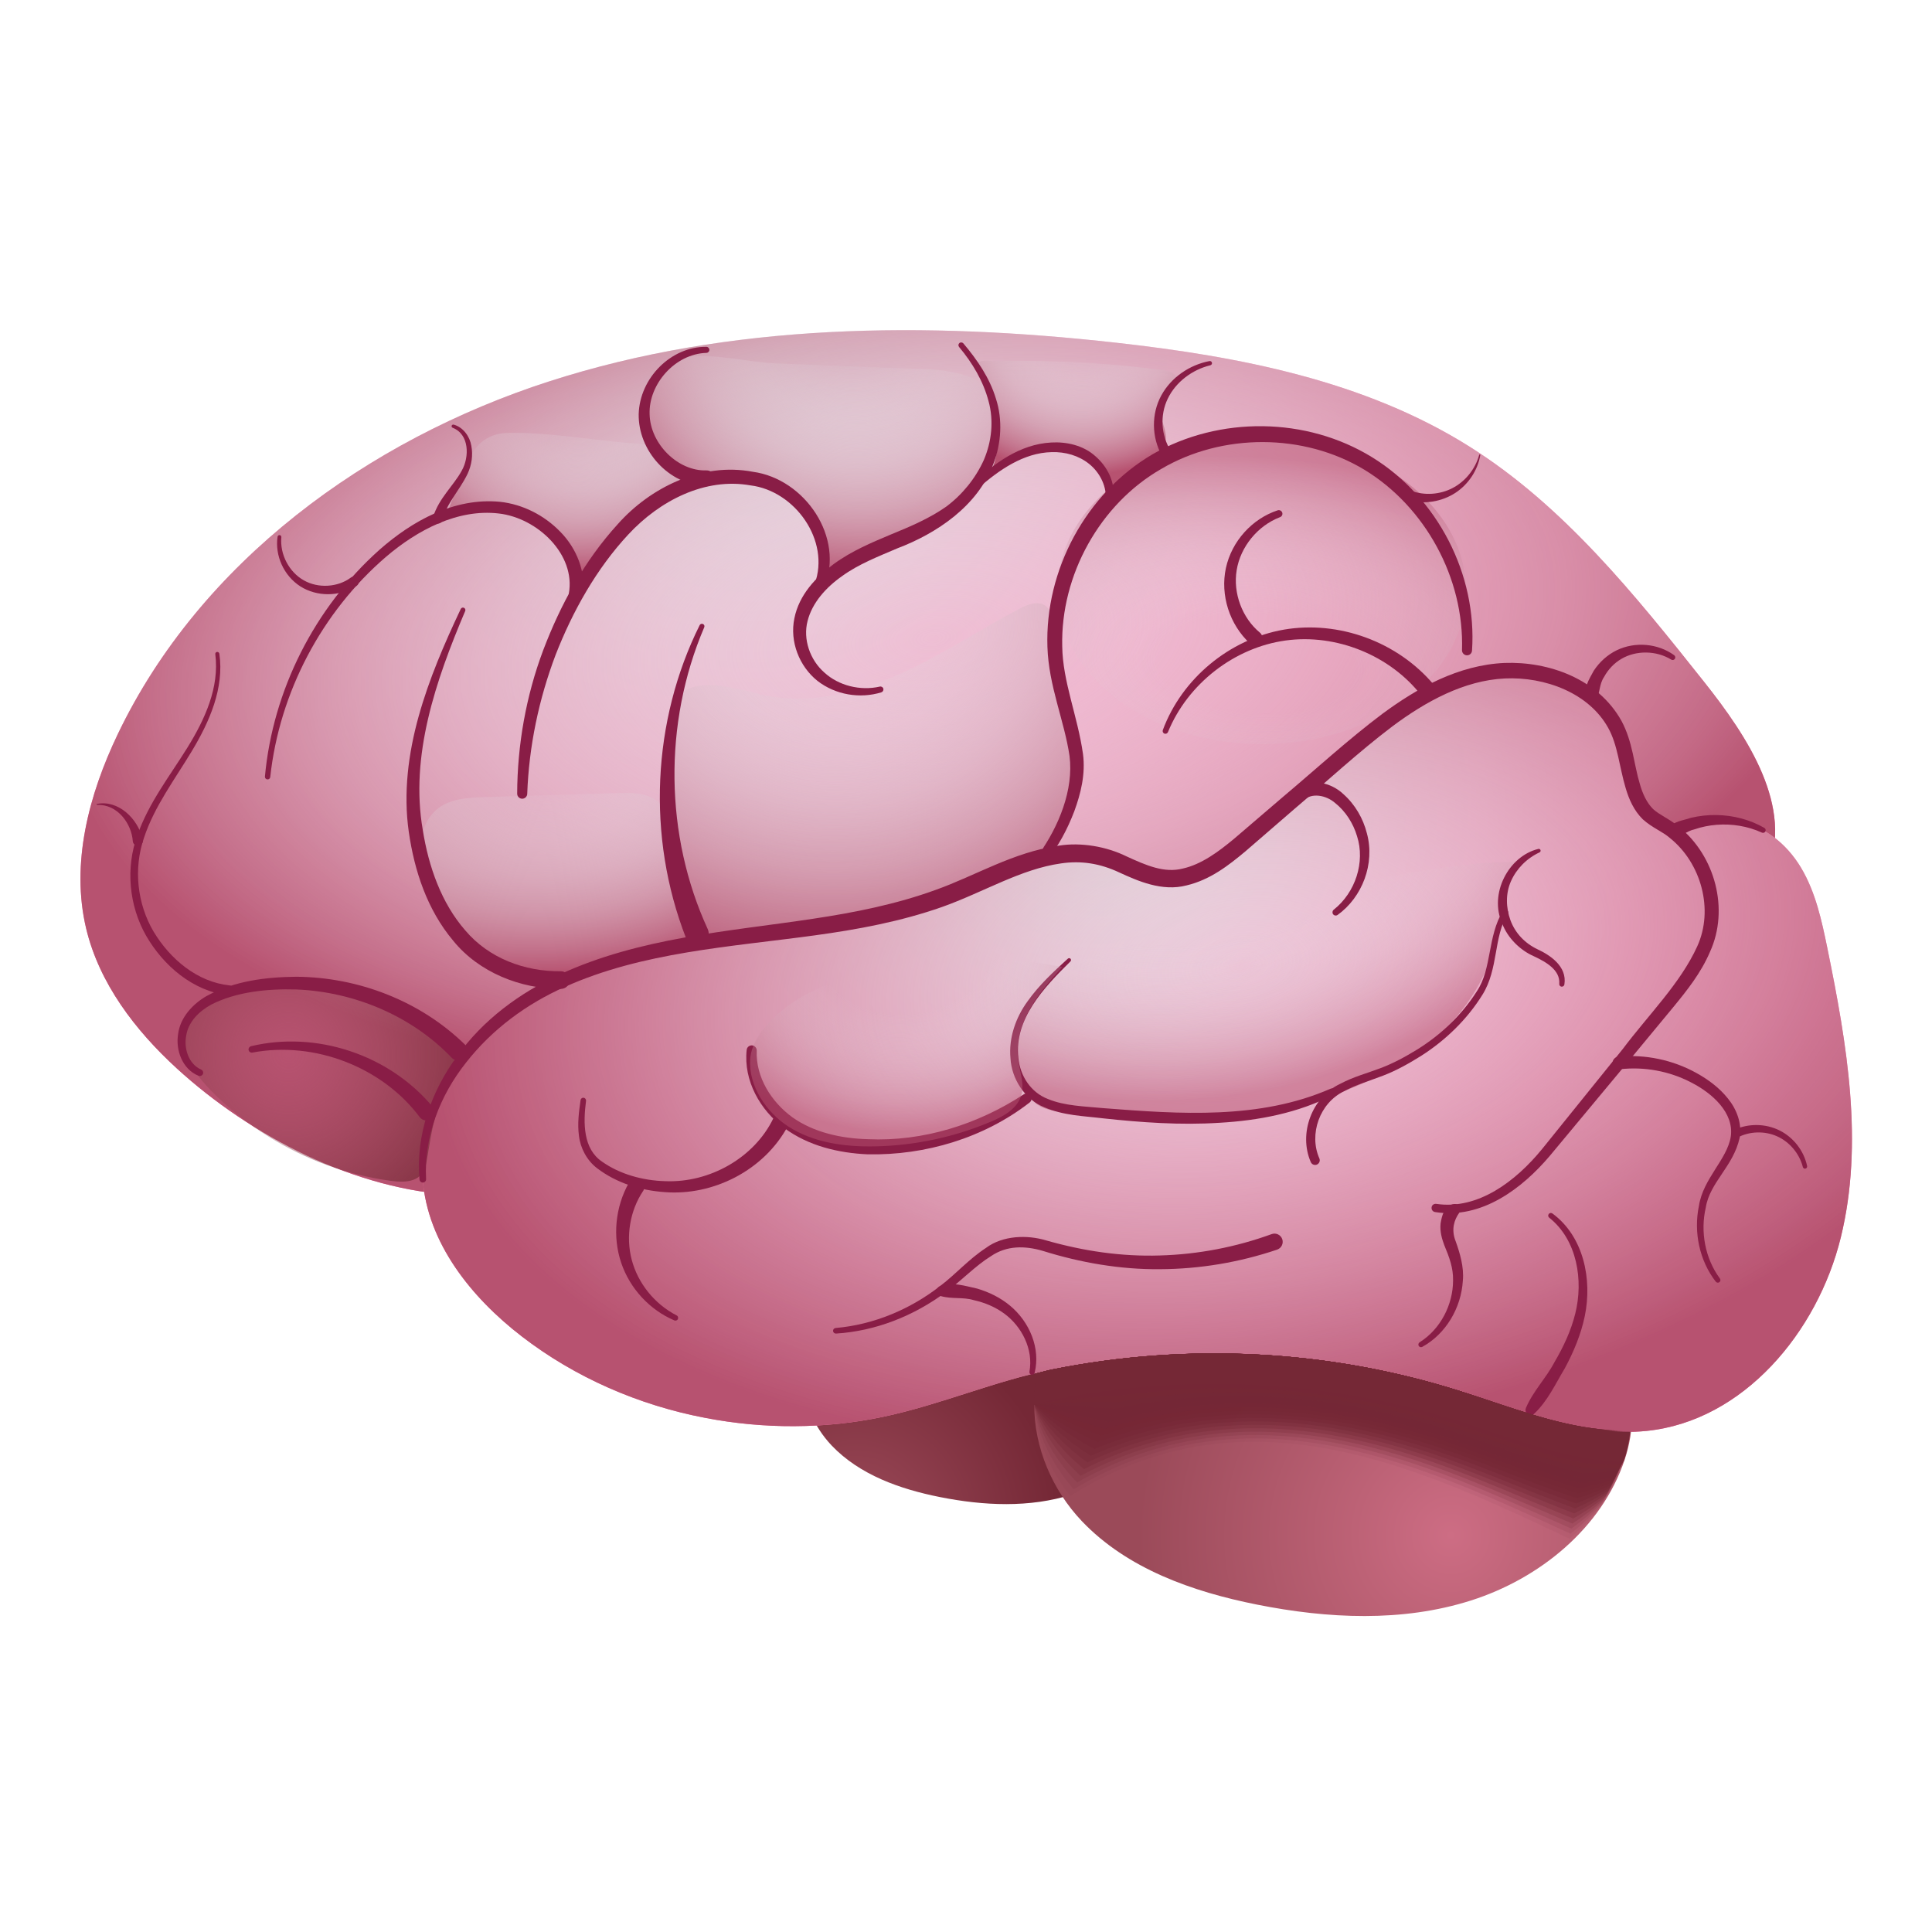 <svg xmlns="http://www.w3.org/2000/svg" viewBox="0 0 48 48"><radialGradient id="rQnh1weFlxDq2KJy7u9EDa" cx="18.78" cy="9.11" r="23.291" fx="18.634" fy="9.203" gradientUnits="userSpaceOnUse"><stop offset=".013" stop-color="#e6dde4"/><stop offset=".503" stop-color="#f2b0cc"/><stop offset="1" stop-color="#f1709f"/></radialGradient><path fill="url(#rQnh1weFlxDq2KJy7u9EDa)" d="M4.39,26.542c-1.033-0.946-1.925-2.113-2.25-3.476c-0.385-1.616,0.068-3.325,0.785-4.824 c2.048-4.279,6.2-7.307,10.714-8.765s9.377-1.489,14.092-0.962c3.056,0.341,6.171,0.942,8.775,2.579 c2.345,1.474,4.114,3.685,5.837,5.854c1.083,1.364,2.23,3.106,1.563,4.715c-0.437,1.054-1.564,1.681-2.686,1.886 c-1.123,0.205-2.275,0.069-3.416,0.043c-4.58-0.106-8.946,1.544-13.176,3.105c-4.236,1.564-8.662,3.207-13.254,2.997 C8.838,29.577,6.236,28.233,4.39,26.542z"/><radialGradient id="rQnh1weFlxDq2KJy7u9EDb" cx="23.7" cy="15.814" r="22.223" fx="23.164" fy="15.807" gradientTransform="matrix(.995 -.103 .052 .501 -.695 10.324)" gradientUnits="userSpaceOnUse"><stop offset="0" stop-color="#e6dde4" stop-opacity="0"/><stop offset=".151" stop-color="#e4d8e0" stop-opacity=".151"/><stop offset=".325" stop-color="#e0cad4" stop-opacity=".325"/><stop offset=".509" stop-color="#d8b3c1" stop-opacity=".509"/><stop offset=".702" stop-color="#cd93a6" stop-opacity=".702"/><stop offset=".898" stop-color="#bf6a84" stop-opacity=".898"/><stop offset="1" stop-color="#b75270"/></radialGradient><path fill="url(#rQnh1weFlxDq2KJy7u9EDb)" d="M4.39,26.542c-1.033-0.946-1.925-2.113-2.25-3.476c-0.385-1.616,0.068-3.325,0.785-4.824 c2.048-4.279,6.2-7.307,10.714-8.765s9.377-1.489,14.092-0.962c3.056,0.341,6.171,0.942,8.775,2.579 c2.345,1.474,4.114,3.685,5.837,5.854c1.083,1.364,2.23,3.106,1.563,4.715c-0.437,1.054-1.564,1.681-2.686,1.886 c-1.123,0.205-2.275,0.069-3.416,0.043c-4.58-0.106-8.946,1.544-13.176,3.105c-4.236,1.564-8.662,3.207-13.254,2.997 C8.838,29.577,6.236,28.233,4.39,26.542z"/><radialGradient id="rQnh1weFlxDq2KJy7u9EDc" cx="21.288" cy="37.854" r="8.048" gradientUnits="userSpaceOnUse"><stop offset=".005" stop-color="#9b4a59"/><stop offset=".071" stop-color="#974655"/><stop offset=".622" stop-color="#752836"/></radialGradient><path fill="url(#rQnh1weFlxDq2KJy7u9EDc)" d="M20.663,35.914c0.696,0.73,1.699,1.083,2.688,1.28c1.085,0.216,2.228,0.272,3.282-0.063 s2.007-1.11,2.358-2.159c0.151-0.451,0.177-0.981-0.092-1.374c-0.317-0.464-0.931-0.6-1.488-0.676 c-1.47-0.202-2.961-0.248-4.441-0.139c-0.74,0.055-1.477,0.148-2.207,0.28c-0.649,0.117-0.826,0.373-0.832,1.061 C19.926,34.782,20.213,35.44,20.663,35.914z"/><radialGradient id="rQnh1weFlxDq2KJy7u9EDd" cx="36.046" cy="38.144" r="12.386" gradientUnits="userSpaceOnUse"><stop offset="0" stop-color="#cd6d84"/><stop offset=".192" stop-color="#bd6276"/><stop offset=".627" stop-color="#9b4a59"/></radialGradient><path fill="url(#rQnh1weFlxDq2KJy7u9EDd)" d="M26.88,37.794c1.126,1.182,2.75,1.753,4.351,2.072c1.756,0.35,3.607,0.441,5.314-0.102 c1.706-0.543,3.25-1.797,3.818-3.495c0.244-0.73,0.286-1.588-0.148-2.224c-0.513-0.751-1.508-0.971-2.409-1.095 c-2.38-0.327-4.794-0.401-7.189-0.224c-1.198,0.088-2.391,0.24-3.573,0.453c-1.051,0.19-1.337,0.603-1.347,1.717 C25.687,35.961,26.15,37.027,26.88,37.794z"/><radialGradient id="rQnh1weFlxDq2KJy7u9EDe" cx="27.268" cy="20.106" r="16.978" gradientTransform="matrix(-.045 -.999 1.121 -.051 5.977 48.37)" gradientUnits="userSpaceOnUse"><stop offset=".013" stop-color="#e6dde4"/><stop offset=".503" stop-color="#f2b0cc"/><stop offset="1" stop-color="#f1709f"/></radialGradient><path fill="url(#rQnh1weFlxDq2KJy7u9EDe)" d="M12.957,33.198c-1.253-0.967-2.337-2.321-2.455-3.899c-0.136-1.816,1.071-3.529,2.621-4.486 s3.396-1.291,5.202-1.531c1.806-0.24,3.649-0.41,5.338-1.091c1.214-0.49,2.477-1.253,3.737-0.9c0.536,0.15,1.02,0.498,1.575,0.535 c0.752,0.05,1.408-0.472,1.979-0.964c0.755-0.651,1.51-1.301,2.265-1.952c1.054-0.908,2.165-1.847,3.52-2.164 c1.355-0.317,3.018,0.215,3.503,1.519c0.277,0.745,0.22,1.743,0.918,2.124c0.568,0.311,1.267-0.021,1.914,0.02 c0.704,0.045,1.315,0.547,1.675,1.154c0.36,0.607,0.512,1.311,0.653,2.003c0.484,2.368,0.908,4.835,0.331,7.182 s-2.414,4.553-4.818,4.802c-1.57,0.163-3.089-0.502-4.593-0.982c-3.272-1.043-6.809-1.223-10.174-0.547 c-1.434,0.288-2.773,0.876-4.197,1.177c-1.457,0.308-2.976,0.31-4.437,0.027C15.867,34.91,14.287,34.224,12.957,33.198z"/><radialGradient id="rQnh1weFlxDq2KJy7u9EDf" cx="30.813" cy="24.013" r="20.257" gradientTransform="matrix(.99 -.145 .084 .575 -1.696 14.666)" gradientUnits="userSpaceOnUse"><stop offset="0" stop-color="#e6dde4" stop-opacity="0"/><stop offset=".025" stop-color="#e6dde4" stop-opacity=".1"/><stop offset="1" stop-color="#b75270"/></radialGradient><path fill="url(#rQnh1weFlxDq2KJy7u9EDf)" d="M12.957,33.198c-1.253-0.967-2.337-2.321-2.455-3.899c-0.136-1.816,1.071-3.529,2.621-4.486 s3.396-1.291,5.202-1.531c1.806-0.24,3.649-0.41,5.338-1.091c1.214-0.49,2.477-1.253,3.737-0.9c0.536,0.15,1.02,0.498,1.575,0.535 c0.752,0.05,1.408-0.472,1.979-0.964c0.755-0.651,1.51-1.301,2.265-1.952c1.054-0.908,2.165-1.847,3.52-2.164 c1.355-0.317,3.018,0.215,3.503,1.519c0.277,0.745,0.22,1.743,0.918,2.124c0.568,0.311,1.267-0.021,1.914,0.02 c0.704,0.045,1.315,0.547,1.675,1.154c0.36,0.607,0.512,1.311,0.653,2.003c0.484,2.368,0.908,4.835,0.331,7.182 s-2.414,4.553-4.818,4.802c-1.57,0.163-3.089-0.502-4.593-0.982c-3.272-1.043-6.809-1.223-10.174-0.547 c-1.434,0.288-2.773,0.876-4.197,1.177c-1.457,0.308-2.976,0.31-4.437,0.027C15.867,34.91,14.287,34.224,12.957,33.198z"/><radialGradient id="rQnh1weFlxDq2KJy7u9EDg" cx="20.892" cy="15.283" r="10.13" gradientTransform="matrix(.98 -.111 .099 .897 -1.135 3.888)" gradientUnits="userSpaceOnUse"><stop offset="0" stop-color="#e6dde4" stop-opacity="0"/><stop offset=".151" stop-color="#e4d8e0" stop-opacity=".151"/><stop offset=".325" stop-color="#e0cad4" stop-opacity=".325"/><stop offset=".509" stop-color="#d8b3c1" stop-opacity=".509"/><stop offset=".702" stop-color="#cd93a6" stop-opacity=".702"/><stop offset=".898" stop-color="#bf6a84" stop-opacity=".898"/><stop offset="1" stop-color="#b75270"/></radialGradient><path fill="url(#rQnh1weFlxDq2KJy7u9EDg)" d="M17.041,22.486c0.075,0.258,0.175,0.536,0.403,0.674c0.185,0.112,0.414,0.107,0.629,0.095 c1.889-0.109,3.745-0.55,5.559-1.093c0.599-0.179,1.202-0.373,1.739-0.697s1.009-0.795,1.228-1.389 c0.262-0.714,0.133-1.506,0-2.256c-0.136-0.768-0.272-1.536-0.409-2.304c-0.031-0.176-0.075-0.371-0.222-0.47 c-0.19-0.127-0.442-0.027-0.644,0.08c-1.021,0.539-1.987,1.186-3.043,1.65c-1.056,0.464-2.239,0.738-3.361,0.481 c-0.651-0.149-2.038-0.622-2.225,0.425c-0.172,0.966-0.131,2.049-0.015,3.018C16.752,21.304,16.872,21.902,17.041,22.486z"/><radialGradient id="rQnh1weFlxDq2KJy7u9EDh" cx="13.668" cy="19.238" r="4.948" gradientTransform="matrix(-.069 -.998 1.613 -.111 -16.415 35.006)" gradientUnits="userSpaceOnUse"><stop offset="0" stop-color="#e6dde4" stop-opacity="0"/><stop offset=".151" stop-color="#e4d8e0" stop-opacity=".151"/><stop offset=".325" stop-color="#e0cad4" stop-opacity=".325"/><stop offset=".509" stop-color="#d8b3c1" stop-opacity=".509"/><stop offset=".702" stop-color="#cd93a6" stop-opacity=".702"/><stop offset=".898" stop-color="#bf6a84" stop-opacity=".898"/><stop offset="1" stop-color="#b75270"/></radialGradient><path fill="url(#rQnh1weFlxDq2KJy7u9EDh)" d="M10.55,21.805c-0.183-0.599-0.158-1.353,0.344-1.728c0.319-0.239,0.747-0.261,1.146-0.273 c1.101-0.033,2.202-0.067,3.303-0.1c0.331-0.01,0.689-0.013,0.959,0.179c0.283,0.2,0.396,0.56,0.491,0.893 c0.247,0.867,0.494,1.734,0.741,2.6c-0.86,0.204-1.755,0.358-2.6,0.618c-0.627,0.193-0.982,0.403-1.672,0.249 C12.3,24.03,10.55,22.982,10.55,21.805z"/><radialGradient id="rQnh1weFlxDq2KJy7u9EDi" cx="29.491" cy="17.8" r="9.4" fx="28.654" fy="17.877" gradientTransform="matrix(.128 1.012 -1.25 .17 47.91 -15.153)" gradientUnits="userSpaceOnUse"><stop offset=".629" stop-color="#e6dde4" stop-opacity="0"/><stop offset=".681" stop-color="#e2d2da" stop-opacity=".07"/><stop offset=".773" stop-color="#d8b3c1" stop-opacity=".194"/><stop offset=".894" stop-color="#c78298" stop-opacity=".358"/><stop offset="1" stop-color="#b75270" stop-opacity=".5"/></radialGradient><path fill="url(#rQnh1weFlxDq2KJy7u9EDi)" d="M25.293,25.599c-0.178,0.625-0.052,1.37,0.423,1.797c0.368,0.331,1.098,0.193,1.583,0.252 c1.967,0.238,3.762,0.264,5.644-0.376c1.07-0.364,2.115-0.877,2.934-1.678s1.395-1.917,1.385-3.083 c-0.001-0.119,0.202-0.427,0.136-0.525c-0.111-0.165,0.494-0.56,0.3-0.566c-1.723-0.052-4.49,0.65-6.182,0.99 c-1.684,0.339-3.318,0.878-4.896,1.573C25.983,24.265,25.488,24.915,25.293,25.599z"/><radialGradient id="rQnh1weFlxDq2KJy7u9EDj" cx="7.169" cy="26.195" r="5.643" gradientUnits="userSpaceOnUse"><stop offset="0" stop-color="#9b4a59" stop-opacity="0"/><stop offset=".107" stop-color="#974655" stop-opacity=".107"/><stop offset="1" stop-color="#752836"/></radialGradient><path fill="url(#rQnh1weFlxDq2KJy7u9EDj)" d="M5.24,27.093c-0.374-0.383-0.728-0.877-0.645-1.405c0.061-0.394,0.366-0.72,0.723-0.897 c0.358-0.177,0.765-0.226,1.163-0.244c1.293-0.057,2.6,0.197,3.778,0.734c0.25,0.114,0.497,0.243,0.695,0.433 s0.341,0.452,0.336,0.726c-0.005,0.277-0.154,0.527-0.275,0.776c-0.269,0.553-0.315,1.093-0.425,1.683 c-0.087,0.467-0.482,0.492-0.883,0.438c-1.071-0.143-2.113-0.526-3.03-1.095C6.153,27.919,5.669,27.533,5.24,27.093z"/><radialGradient id="rQnh1weFlxDq2KJy7u9EDk" cx="14.402" cy="9.447" r="5.326" gradientTransform="matrix(.997 -.079 .071 .9 -.63 2.084)" gradientUnits="userSpaceOnUse"><stop offset=".111" stop-color="#e6dde4" stop-opacity="0"/><stop offset=".245" stop-color="#e4d8e0" stop-opacity=".151"/><stop offset=".4" stop-color="#e0cad4" stop-opacity=".325"/><stop offset=".564" stop-color="#d8b3c1" stop-opacity=".509"/><stop offset=".735" stop-color="#cd93a6" stop-opacity=".702"/><stop offset=".909" stop-color="#bf6a84" stop-opacity=".898"/><stop offset="1" stop-color="#b75270"/></radialGradient><path fill="url(#rQnh1weFlxDq2KJy7u9EDk)" d="M13.227,12.788c0.656,0.376,1.078,1.128,1.056,1.884c0.866-1.386,1.765-1.851,3.006-2.915 c-0.424,0.08-0.782-0.686-1.213-0.711c-0.105-0.006-0.105-0.009-0.209-0.018c-0.104-0.009-0.208-0.018-0.312-0.027 c-0.959-0.084-1.958-0.263-2.92-0.246c-0.588,0.01-0.871,0.343-1.08,0.857c-0.163,0.4-0.314,0.807-0.476,1.206 C11.755,12.466,12.543,12.396,13.227,12.788z"/><radialGradient id="rQnh1weFlxDq2KJy7u9EDl" cx="21.072" cy="7.701" r="7.421" gradientTransform="matrix(.961 .278 -.251 .867 2.767 -4.84)" gradientUnits="userSpaceOnUse"><stop offset=".111" stop-color="#e6dde4" stop-opacity="0"/><stop offset=".245" stop-color="#e4d8e0" stop-opacity=".151"/><stop offset=".4" stop-color="#e0cad4" stop-opacity=".325"/><stop offset=".564" stop-color="#d8b3c1" stop-opacity=".509"/><stop offset=".735" stop-color="#cd93a6" stop-opacity=".702"/><stop offset=".909" stop-color="#bf6a84" stop-opacity=".898"/><stop offset="1" stop-color="#b75270"/></radialGradient><path fill="url(#rQnh1weFlxDq2KJy7u9EDl)" d="M17.289,11.757c0.394,0.056,0.723,0.072,1.119,0.032c0.396-0.039,0.903,0.147,1.192,0.421 c0.453,0.43,0.757,1.247,0.877,1.859c0.127,0.647,1.203-0.338,1.781-0.654c0.708-0.387,1.562-0.727,2.026-1.387 c0.464-0.66,0.748-1.82,0.192-2.405c-0.468-0.492-1.521-0.449-2.199-0.476c-0.997-0.039-1.994-0.079-2.99-0.118 c-0.681-0.027-1.538-0.25-2.209-0.165C15.462,9.069,15.819,11.539,17.289,11.757z"/><radialGradient id="rQnh1weFlxDq2KJy7u9EDm" cx="26.922" cy="7.898" r="4.328" gradientTransform="matrix(.997 -.079 .071 .9 -.48 2.919)" gradientUnits="userSpaceOnUse"><stop offset=".111" stop-color="#e6dde4" stop-opacity="0"/><stop offset=".245" stop-color="#e4d8e0" stop-opacity=".151"/><stop offset=".4" stop-color="#e0cad4" stop-opacity=".325"/><stop offset=".564" stop-color="#d8b3c1" stop-opacity=".509"/><stop offset=".735" stop-color="#cd93a6" stop-opacity=".702"/><stop offset=".909" stop-color="#bf6a84" stop-opacity=".898"/><stop offset="1" stop-color="#b75270"/></radialGradient><path fill="url(#rQnh1weFlxDq2KJy7u9EDm)" d="M24.553,11.744c0.46-0.311,0.942-0.631,1.493-0.708c0.55-0.077,1.189,0.169,1.375,0.692 c0.058,0.161,0.095,0.368,0.258,0.42c0.152,0.049,0.299-0.077,0.41-0.192c0.232-0.242,0.465-0.483,0.697-0.725 c0.05-0.052,0.101-0.105,0.134-0.17c0.182-0.359-0.274-0.831-0.051-1.166c0.12-0.179,0.415-0.284,0.366-0.493 c-0.033-0.142-0.209-0.189-0.354-0.208c-1.09-0.142-2.188-0.218-3.287-0.227c-0.277-0.002-0.554-0.001-0.832,0.006 c-0.096,0.002-0.332-0.032-0.416,0.012c-0.149,0.078-0.095,0.031-0.041,0.185c0.148,0.42,0.394,0.73,0.45,1.198 C24.791,10.65,24.833,11.555,24.553,11.744z"/><radialGradient id="rQnh1weFlxDq2KJy7u9EDn" cx="31.136" cy="17.154" r="6.341" gradientTransform="matrix(-.083 .841 -1.679 -.123 62.606 -7.585)" gradientUnits="userSpaceOnUse"><stop offset=".227" stop-color="#e6dde4" stop-opacity="0"/><stop offset=".329" stop-color="#e2d2da" stop-opacity=".07"/><stop offset=".511" stop-color="#d8b3c1" stop-opacity=".194"/><stop offset=".75" stop-color="#c78298" stop-opacity=".358"/><stop offset=".958" stop-color="#b75270" stop-opacity=".5"/></radialGradient><ellipse cx="31.347" cy="14.674" fill="url(#rQnh1weFlxDq2KJy7u9EDn)" rx="5.075" ry="3.816"/><path fill="#891d46" d="M35.684,29.91c1.04,0.153,1.974-0.564,2.625-1.358l2.009-2.491 c0.637-0.848,1.43-1.628,1.849-2.548c0.419-0.915,0.096-2.075-0.679-2.693c-0.185-0.163-0.42-0.24-0.672-0.463 c-0.226-0.222-0.347-0.507-0.426-0.774c-0.16-0.536-0.197-1.074-0.434-1.497c-0.48-0.87-1.572-1.276-2.567-1.23 c-1.013,0.048-1.967,0.571-2.798,1.192c-0.836,0.633-1.625,1.365-2.438,2.056l-1.214,1.05c-0.414,0.345-0.871,0.705-1.461,0.844 c-0.609,0.159-1.214-0.113-1.672-0.323c-0.472-0.222-0.942-0.298-1.443-0.224c-1.001,0.139-1.925,0.715-2.956,1.082 c-1.032,0.363-2.103,0.561-3.165,0.706c-2.118,0.29-4.275,0.414-6.203,1.278c-0.958,0.424-1.815,1.058-2.459,1.882 c-0.647,0.813-1.05,1.844-0.994,2.894c0.003,0.045-0.031,0.084-0.077,0.087c-0.044,0.003-0.082-0.031-0.086-0.074 c-0.097-1.095,0.29-2.196,0.939-3.071c0.636-0.895,1.552-1.568,2.538-2.022c1.994-0.922,4.194-1.069,6.284-1.384 c1.05-0.157,2.089-0.364,3.071-0.723c0.976-0.347,1.916-0.933,3.052-1.096c0.558-0.089,1.184,0.023,1.676,0.264 c0.495,0.227,0.943,0.423,1.403,0.305c0.462-0.103,0.885-0.415,1.284-0.748l1.215-1.041c0.818-0.688,1.6-1.409,2.47-2.063 c0.867-0.638,1.877-1.204,3.021-1.256c1.101-0.042,2.327,0.394,2.909,1.439c0.282,0.524,0.309,1.087,0.457,1.57 c0.069,0.243,0.171,0.464,0.328,0.62c0.144,0.139,0.425,0.256,0.646,0.444c0.895,0.721,1.251,2.048,0.769,3.103 c-0.222,0.522-0.569,0.957-0.908,1.37l-1.022,1.235l-2.052,2.467c-0.678,0.8-1.688,1.58-2.85,1.394 c-0.056-0.009-0.094-0.061-0.085-0.117C35.573,29.939,35.628,29.902,35.684,29.91z"/><path fill="#891d46" d="M38.25,21.177c-0.317,0.146-0.572,0.406-0.709,0.713c-0.139,0.31-0.127,0.661-0.014,0.974 c0.119,0.319,0.354,0.569,0.673,0.721c0.301,0.14,0.739,0.418,0.667,0.874c-0.005,0.035-0.038,0.059-0.074,0.054 c-0.033-0.005-0.056-0.035-0.054-0.068l0.001-0.008c0.022-0.332-0.316-0.532-0.631-0.679c-0.341-0.149-0.65-0.451-0.788-0.814 c-0.33-0.737,0.155-1.672,0.899-1.853c0.024-0.006,0.049,0.009,0.055,0.033C38.28,21.146,38.269,21.168,38.25,21.177z"/><path fill="#891d46" d="M37.458,22.701c-0.355,0.584-0.224,1.366-0.627,2.013c-0.38,0.611-0.909,1.125-1.513,1.512 c-0.304,0.191-0.615,0.367-0.955,0.498c-0.335,0.129-0.674,0.225-0.969,0.387c-0.609,0.291-0.88,1.071-0.615,1.669 c0.026,0.058-0.001,0.127-0.059,0.153c-0.058,0.026-0.127-0.001-0.153-0.059l-0.001-0.002c-0.312-0.715,0.035-1.62,0.728-1.943 c0.327-0.175,0.675-0.266,0.999-0.389c0.321-0.119,0.63-0.289,0.925-0.47c0.589-0.368,1.102-0.856,1.475-1.443 c0.378-0.569,0.257-1.352,0.647-1.999c0.02-0.033,0.063-0.044,0.096-0.024c0.033,0.02,0.044,0.063,0.024,0.096L37.458,22.701z"/><path fill="#891d46" d="M32.172,19.614c0.392-0.321,0.918-0.155,1.198,0.11c0.297,0.262,0.497,0.61,0.591,0.983 c0.204,0.752-0.116,1.584-0.728,2.024c-0.036,0.026-0.087,0.018-0.113-0.018c-0.025-0.035-0.018-0.084,0.015-0.111 c0.542-0.428,0.787-1.186,0.58-1.829c-0.095-0.32-0.285-0.615-0.539-0.819c-0.239-0.209-0.59-0.255-0.775-0.08 c-0.07,0.066-0.18,0.063-0.246-0.006c-0.066-0.07-0.063-0.18,0.006-0.246C32.165,19.62,32.169,19.617,32.172,19.614z"/><path fill="#891d46" d="M33.131,27.198c-0.873,0.454-1.859,0.641-2.829,0.697c-0.974,0.063-1.946-0.007-2.905-0.111 c-0.474-0.058-0.973-0.067-1.451-0.274c-0.49-0.195-0.814-0.712-0.841-1.218c-0.047-0.51,0.134-1.018,0.424-1.414 c0.286-0.405,0.646-0.735,1.001-1.06c0.019-0.018,0.049-0.017,0.067,0.002c0.017,0.019,0.016,0.048-0.002,0.066 c-0.667,0.655-1.399,1.438-1.295,2.387c0.04,0.456,0.311,0.869,0.735,1.031c0.418,0.174,0.905,0.182,1.384,0.228 c1.901,0.148,3.874,0.288,5.64-0.484c0.042-0.018,0.091,0.001,0.109,0.043C33.187,27.131,33.169,27.178,33.131,27.198z"/><path fill="#891d46" d="M18.801,26.105c-0.028,0.653,0.361,1.271,0.882,1.651c0.535,0.381,1.216,0.53,1.887,0.547 c1.36,0.061,2.721-0.365,3.866-1.115c0.058-0.038,0.135-0.022,0.173,0.035c0.036,0.055,0.023,0.128-0.028,0.168 c-1.132,0.879-2.586,1.317-4.026,1.288c-0.718-0.033-1.466-0.205-2.071-0.654c-0.596-0.44-1.016-1.176-0.933-1.941 c0.007-0.069,0.069-0.118,0.138-0.111C18.756,25.981,18.804,26.04,18.801,26.105z"/><path fill="#891d46" d="M40.206,26.252c0.671-0.063,1.354,0.081,1.939,0.405c0.291,0.161,0.567,0.363,0.782,0.632 c0.215,0.261,0.361,0.626,0.293,0.984c-0.158,0.709-0.741,1.102-0.84,1.726c-0.14,0.599-0.019,1.266,0.351,1.766 c0.021,0.029,0.015,0.069-0.013,0.09c-0.028,0.021-0.068,0.015-0.09-0.012c-0.407-0.525-0.554-1.231-0.419-1.882 c0.104-0.682,0.7-1.151,0.792-1.723c0.084-0.588-0.455-1.075-0.983-1.344c-0.544-0.285-1.174-0.399-1.777-0.328 c-0.087,0.011-0.165-0.051-0.176-0.137c-0.011-0.087,0.051-0.165,0.137-0.176C40.202,26.252,40.205,26.252,40.206,26.252z"/><path fill="#891d46" d="M43.077,28.074c0.361-0.169,0.788-0.162,1.137,0.012c0.349,0.175,0.604,0.509,0.683,0.883 c0.006,0.03-0.013,0.059-0.042,0.065c-0.029,0.006-0.057-0.012-0.064-0.04c-0.086-0.337-0.333-0.627-0.643-0.764 c-0.31-0.138-0.684-0.124-0.977,0.031c-0.051,0.027-0.113,0.007-0.14-0.043c-0.027-0.051-0.007-0.113,0.043-0.14 C43.074,28.076,43.076,28.075,43.077,28.074z"/><path fill="#891d46" d="M4.931,26.727c-0.406-0.166-0.571-0.643-0.506-1.036c0.053-0.418,0.369-0.749,0.704-0.943 c0.697-0.381,1.475-0.473,2.238-0.481c1.53,0.012,3.073,0.596,4.191,1.692c0.091,0.09,0.093,0.236,0.003,0.328 s-0.236,0.093-0.328,0.003c-0.002-0.002-0.005-0.005-0.006-0.006c-0.986-1.036-2.418-1.644-3.867-1.701 c-0.717-0.02-1.482,0.055-2.111,0.375c-0.306,0.167-0.568,0.429-0.622,0.766c-0.065,0.329,0.061,0.714,0.371,0.85 c0.042,0.019,0.061,0.068,0.043,0.11C5.022,26.725,4.972,26.744,4.931,26.727z"/><path fill="#891d46" d="M5.45,16.241c0.123,0.862-0.248,1.69-0.672,2.4c-0.431,0.718-0.941,1.39-1.199,2.169 c-0.267,0.77-0.172,1.642,0.237,2.336c0.414,0.688,1.089,1.253,1.889,1.336c0.069,0.007,0.119,0.069,0.111,0.137 s-0.069,0.119-0.137,0.111c-0.001,0-0.006-0.001-0.007-0.001c-0.89-0.109-1.615-0.743-2.04-1.478 c-0.43-0.752-0.513-1.689-0.22-2.497c0.284-0.812,0.812-1.482,1.247-2.185c0.43-0.695,0.796-1.491,0.69-2.315 c-0.004-0.028,0.015-0.053,0.043-0.057C5.42,16.194,5.445,16.214,5.45,16.241z"/><path fill="#891d46" d="M13.933,24.569c-0.994,0.002-2.033-0.407-2.673-1.197c-0.65-0.773-0.965-1.743-1.103-2.699 c-0.14-0.969-0.012-1.956,0.245-2.878c0.258-0.927,0.639-1.805,1.045-2.665c0.014-0.031,0.051-0.044,0.081-0.029 c0.03,0.014,0.043,0.049,0.03,0.079c-0.733,1.727-1.376,3.598-1.054,5.441c0.144,0.91,0.462,1.814,1.054,2.493 c0.584,0.692,1.474,1.026,2.375,1.017c0.121-0.001,0.22,0.096,0.221,0.217c0.001,0.121-0.096,0.22-0.217,0.221L13.933,24.569z"/><path fill="#891d46" d="M6.582,19.293c0.197-2.142,1.233-4.198,2.85-5.638c0.801-0.703,1.841-1.297,2.989-1.188 c0.569,0.062,1.1,0.334,1.498,0.743c0.396,0.402,0.657,1,0.552,1.598c-0.015,0.094-0.104,0.158-0.198,0.142 s-0.158-0.104-0.142-0.198l0.001-0.003c0.178-0.966-0.775-1.883-1.743-1.992c-1.016-0.118-2.015,0.408-2.8,1.078 c-1.593,1.37-2.647,3.366-2.875,5.471c-0.004,0.036-0.036,0.062-0.072,0.058C6.605,19.361,6.579,19.329,6.582,19.293z"/><path fill="#891d46" d="M12.849,19.718c0.005-1.211,0.219-2.424,0.646-3.562c0.431-1.134,1.019-2.217,1.85-3.13 c0.809-0.914,2.089-1.548,3.363-1.304c1.282,0.174,2.292,1.63,1.764,2.879c-0.027,0.064-0.1,0.093-0.164,0.066 c-0.062-0.026-0.09-0.1-0.067-0.162c0.392-1.07-0.487-2.311-1.596-2.446c-1.131-0.201-2.256,0.38-3.034,1.219 c-0.791,0.85-1.382,1.903-1.808,2.994c-0.416,1.101-0.662,2.269-0.704,3.451c-0.002,0.069-0.06,0.123-0.129,0.121 C12.902,19.842,12.849,19.785,12.849,19.718z"/><path fill="#891d46" d="M17.497,15.584c-1.024,2.394-0.975,5.188,0.084,7.494c0.067,0.146,0.003,0.32-0.143,0.387 c-0.146,0.067-0.32,0.003-0.387-0.143c-0.002-0.005-0.005-0.011-0.007-0.016c-0.983-2.523-0.838-5.41,0.339-7.774 c0.015-0.031,0.053-0.044,0.084-0.028C17.497,15.518,17.51,15.554,17.497,15.584z"/><path fill="#891d46" d="M25.802,21.234c0.505-0.699,0.877-1.618,0.77-2.452c-0.128-0.876-0.519-1.74-0.549-2.712 c-0.063-1.905,0.953-3.811,2.614-4.785c1.665-0.953,3.823-0.928,5.451,0.074c1.629,1.001,2.613,2.919,2.484,4.806 c-0.005,0.069-0.064,0.121-0.133,0.116c-0.067-0.005-0.118-0.062-0.116-0.129c0.058-1.789-0.916-3.564-2.424-4.481 c-1.514-0.915-3.535-0.912-5.049-0.02c-1.524,0.874-2.503,2.641-2.459,4.408c0.011,0.877,0.384,1.737,0.516,2.677 c0.065,0.5-0.056,0.981-0.217,1.421C26.52,20.6,26.3,21.02,25.996,21.392c-0.044,0.053-0.122,0.061-0.176,0.018 c-0.051-0.042-0.061-0.116-0.022-0.17L25.802,21.234z"/><path fill="#891d46" d="M28.89,18.138c0.471-1.271,1.648-2.258,3.008-2.495c1.361-0.233,2.826,0.298,3.73,1.376 c0.073,0.086,0.061,0.215-0.025,0.288c-0.086,0.073-0.215,0.061-0.288-0.025c-0.001-0.002-0.004-0.004-0.005-0.006 c-0.769-0.989-2.104-1.538-3.37-1.363c-1.266,0.174-2.429,1.068-2.922,2.275c-0.014,0.035-0.054,0.052-0.09,0.038 C28.894,18.211,28.877,18.172,28.89,18.138z"/><path fill="#891d46" d="M31.059,15.991c-0.516-0.476-0.745-1.209-0.602-1.878c0.146-0.669,0.652-1.225,1.286-1.434 c0.047-0.016,0.098,0.01,0.114,0.057c0.015,0.046-0.009,0.095-0.054,0.112c-0.56,0.214-0.985,0.741-1.078,1.316 c-0.096,0.575,0.14,1.193,0.575,1.552c0.078,0.064,0.089,0.179,0.025,0.257c-0.064,0.078-0.179,0.089-0.257,0.025 C31.065,15.996,31.061,15.993,31.059,15.991z"/><path fill="#891d46" d="M39.408,17.404c-0.094-0.269,0.071-0.525,0.189-0.741c0.142-0.216,0.339-0.395,0.571-0.508 c0.465-0.223,1.027-0.166,1.427,0.124c0.029,0.021,0.036,0.062,0.015,0.092c-0.02,0.028-0.059,0.035-0.088,0.017 c-0.377-0.232-0.877-0.232-1.24-0.018c-0.181,0.106-0.33,0.265-0.429,0.448c-0.123,0.182-0.099,0.389-0.195,0.588l-0.006,0.013 c-0.032,0.066-0.111,0.093-0.177,0.061C39.443,17.464,39.42,17.436,39.408,17.404z"/><path fill="#891d46" d="M21.896,17.201c-0.526,0.162-1.134,0.067-1.588-0.286c-0.446-0.357-0.693-0.97-0.572-1.553 c0.117-0.587,0.54-1.028,0.977-1.348c0.447-0.328,0.953-0.538,1.433-0.74c0.485-0.198,0.955-0.4,1.364-0.688 c0.398-0.297,0.727-0.702,0.932-1.156c0.196-0.457,0.253-0.978,0.117-1.468c-0.13-0.49-0.397-0.944-0.73-1.34 c-0.025-0.029-0.023-0.072,0.006-0.098c0.029-0.025,0.073-0.021,0.099,0.007c0.342,0.405,0.653,0.855,0.811,1.379 c0.168,0.52,0.132,1.104-0.065,1.617c-0.394,1.053-1.415,1.728-2.385,2.096c-0.484,0.207-0.963,0.393-1.368,0.686 c-0.407,0.284-0.75,0.668-0.864,1.122c-0.116,0.449,0.058,0.963,0.418,1.278c0.352,0.324,0.89,0.461,1.378,0.349 c0.039-0.009,0.079,0.015,0.088,0.054C21.955,17.152,21.932,17.19,21.896,17.201z"/><path fill="#891d46" d="M28.868,11.322c-0.26-0.461-0.264-1.043-0.016-1.497c0.248-0.454,0.706-0.76,1.196-0.854 c0.029-0.006,0.057,0.013,0.063,0.042c0.005,0.028-0.013,0.055-0.04,0.062c-0.455,0.11-0.862,0.42-1.059,0.831 c-0.199,0.409-0.165,0.915,0.072,1.289c0.037,0.058,0.02,0.136-0.039,0.173c-0.058,0.037-0.136,0.02-0.173-0.038 C28.871,11.328,28.869,11.324,28.868,11.322z"/><path fill="#891d46" d="M17.55,12.08c-0.956-0.039-1.696-0.895-1.682-1.792c0.026-0.899,0.804-1.68,1.682-1.671 c0.041,0,0.074,0.034,0.074,0.076c0,0.04-0.034,0.073-0.074,0.074c-0.782,0.025-1.436,0.779-1.411,1.521 c0.015,0.744,0.707,1.422,1.411,1.399c0.109-0.004,0.2,0.081,0.204,0.189c0.004,0.109-0.081,0.2-0.189,0.204 C17.561,12.08,17.555,12.08,17.55,12.08z"/><path fill="#891d46" d="M10.759,12.847c0.15-0.48,0.511-0.78,0.712-1.152c0.195-0.339,0.192-0.908-0.225-1.067 c-0.021-0.008-0.032-0.032-0.024-0.053c0.008-0.02,0.03-0.03,0.05-0.025c0.236,0.064,0.4,0.294,0.438,0.525 c0.044,0.234,0.009,0.477-0.092,0.694c-0.2,0.417-0.531,0.748-0.618,1.141c-0.014,0.068-0.081,0.111-0.149,0.096 s-0.111-0.081-0.096-0.149C10.757,12.855,10.758,12.85,10.759,12.847z"/><path fill="#891d46" d="M6.99,13.346c-0.04,0.431,0.195,0.869,0.559,1.073c0.362,0.205,0.845,0.171,1.166-0.068 c0.055-0.041,0.134-0.03,0.175,0.026c0.041,0.055,0.03,0.134-0.026,0.175c-0.002,0.002-0.005,0.004-0.007,0.005 c-0.424,0.274-0.985,0.272-1.397,0.01c-0.411-0.265-0.633-0.765-0.564-1.232c0.004-0.026,0.028-0.044,0.054-0.04 C6.975,13.298,6.993,13.321,6.99,13.346z"/><path fill="#891d46" d="M2.41,19.973c0.524-0.105,1.018,0.361,1.136,0.884c0.018,0.067-0.022,0.136-0.089,0.154 c-0.067,0.018-0.136-0.022-0.154-0.089c-0.002-0.006-0.003-0.018-0.004-0.024c-0.029-0.43-0.377-0.921-0.885-0.9 c-0.007,0.001-0.013-0.004-0.014-0.011C2.4,19.98,2.404,19.974,2.41,19.973z"/><path fill="#891d46" d="M24.167,12.011c0.524-0.489,1.164-0.974,1.95-1.017c0.379-0.022,0.797,0.069,1.097,0.34 c0.295,0.255,0.503,0.651,0.443,1.055c-0.008,0.05-0.054,0.085-0.104,0.077c-0.046-0.007-0.079-0.048-0.078-0.094 c0.005-0.327-0.163-0.644-0.419-0.849c-0.255-0.204-0.589-0.301-0.928-0.29c-0.693,0.015-1.31,0.441-1.84,0.911 c-0.037,0.033-0.094,0.03-0.127-0.008C24.128,12.1,24.132,12.044,24.167,12.011z"/><path fill="#891d46" d="M35.066,12.195c0.319,0.118,0.701,0.097,1.018-0.067c0.317-0.163,0.569-0.47,0.667-0.829 c0.002-0.007,0.01-0.012,0.017-0.01c0.007,0.002,0.011,0.009,0.01,0.016c-0.064,0.375-0.291,0.727-0.624,0.943 c-0.333,0.215-0.761,0.288-1.161,0.186c-0.067-0.017-0.108-0.084-0.092-0.152c0.017-0.067,0.084-0.108,0.152-0.092 C35.057,12.191,35.062,12.193,35.066,12.195z"/><path fill="#891d46" d="M6.236,25.993c1.607-0.387,3.422,0.199,4.514,1.506c0.073,0.087,0.062,0.217-0.025,0.29 c-0.087,0.073-0.217,0.062-0.29-0.025c-0.002-0.003-0.005-0.006-0.007-0.009c-0.92-1.231-2.598-1.898-4.158-1.604 c-0.044,0.008-0.086-0.02-0.094-0.064C6.168,26.045,6.195,26.004,6.236,25.993z"/><path fill="#891d46" d="M20.76,32.994c0.952-0.082,1.864-0.468,2.611-1.054c0.377-0.286,0.697-0.656,1.124-0.935 c0.42-0.314,1.026-0.328,1.491-0.189c0.933,0.267,1.873,0.406,2.827,0.376c0.949-0.026,1.892-0.207,2.781-0.531 c0.106-0.039,0.223,0.016,0.262,0.122c0.039,0.106-0.016,0.223-0.122,0.262c-0.001,0-0.003,0.001-0.005,0.002 c-0.938,0.317-1.925,0.482-2.911,0.486c-0.984,0.01-1.977-0.164-2.899-0.452c-0.456-0.136-0.908-0.138-1.297,0.127 c-0.393,0.242-0.726,0.604-1.126,0.896c-0.789,0.589-1.742,0.967-2.725,1.028c-0.038,0.002-0.071-0.026-0.073-0.064 C20.694,33.03,20.723,32.998,20.76,32.994z"/><path fill="#891d46" d="M16.753,32.805c-0.608-0.259-1.102-0.787-1.32-1.432c-0.217-0.645-0.15-1.384,0.195-1.993 c0.055-0.098,0.179-0.134,0.278-0.079c0.098,0.055,0.134,0.179,0.079,0.278c-0.002,0.004-0.006,0.01-0.009,0.014 c-0.322,0.482-0.434,1.121-0.282,1.702c0.151,0.581,0.565,1.103,1.117,1.386c0.034,0.017,0.047,0.059,0.03,0.093 C16.825,32.806,16.786,32.819,16.753,32.805z"/><path fill="#891d46" d="M41.44,20.591c0.137-0.193,0.378-0.204,0.573-0.273c0.207-0.049,0.419-0.072,0.629-0.069 c0.42,0.006,0.835,0.114,1.193,0.32c0.031,0.018,0.042,0.058,0.024,0.09c-0.017,0.03-0.054,0.041-0.085,0.027 c-0.354-0.162-0.746-0.224-1.125-0.194c-0.19,0.015-0.377,0.053-0.554,0.114c-0.19,0.04-0.32,0.187-0.526,0.2l-0.009,0.001 c-0.075,0.005-0.14-0.052-0.145-0.128C41.413,20.646,41.423,20.616,41.44,20.591z"/><path fill="#891d46" d="M37.911,34.981c0.18-0.424,0.503-0.743,0.709-1.138c0.224-0.38,0.412-0.782,0.517-1.206 c0.206-0.826,0.05-1.83-0.647-2.384c-0.029-0.022-0.034-0.063-0.012-0.092c0.022-0.028,0.062-0.033,0.091-0.013 c0.78,0.572,0.991,1.641,0.806,2.543c-0.094,0.458-0.276,0.892-0.494,1.298c-0.237,0.393-0.428,0.818-0.765,1.135 c-0.051,0.048-0.132,0.046-0.181-0.006C37.9,35.081,37.892,35.026,37.911,34.981z"/><path fill="#891d46" d="M36.252,30.135c-0.12,0.168-0.204,0.408-0.087,0.703c0.102,0.282,0.212,0.644,0.179,0.981 c-0.041,0.677-0.422,1.322-1.008,1.644c-0.032,0.017-0.072,0.006-0.089-0.026c-0.017-0.031-0.006-0.069,0.023-0.088 c0.523-0.328,0.832-0.942,0.831-1.538c0.006-0.308-0.09-0.567-0.219-0.877c-0.058-0.154-0.112-0.34-0.091-0.538 c0.029-0.168,0.083-0.458,0.344-0.483c0.074-0.007,0.14,0.047,0.147,0.121c0.003,0.034-0.006,0.066-0.024,0.091L36.252,30.135z"/><path fill="#891d46" d="M23.358,31.951c0.304-0.111,0.62,0,0.917,0.063c0.298,0.087,0.584,0.228,0.824,0.429 c0.478,0.399,0.758,1.054,0.606,1.664c-0.009,0.035-0.044,0.057-0.08,0.048c-0.034-0.008-0.055-0.043-0.049-0.076 c0.103-0.555-0.191-1.126-0.628-1.445c-0.222-0.162-0.48-0.271-0.75-0.331c-0.271-0.084-0.547-0.022-0.828-0.103 c-0.07-0.017-0.113-0.088-0.095-0.159C23.286,32,23.321,31.966,23.358,31.951z"/><path fill="#891d46" d="M14.56,27.35c-0.074,0.558-0.071,1.193,0.397,1.51c0.446,0.316,1.018,0.471,1.569,0.486 c1.113,0.046,2.217-0.587,2.688-1.562c0.049-0.101,0.171-0.144,0.273-0.095c0.101,0.049,0.144,0.171,0.095,0.273 c-0.001,0.002-0.003,0.006-0.004,0.008c-0.594,1.109-1.859,1.743-3.064,1.648c-0.602-0.043-1.194-0.223-1.684-0.597 c-0.248-0.19-0.411-0.497-0.446-0.8c-0.041-0.304-0.001-0.601,0.04-0.888c0.005-0.038,0.039-0.065,0.077-0.06 C14.537,27.278,14.564,27.313,14.56,27.35z"/><radialGradient id="rQnh1weFlxDq2KJy7u9EDo" cx="22.513" cy="23.241" r="5.787" gradientTransform="matrix(.988 -.154 .129 .825 -2.722 7.55)" gradientUnits="userSpaceOnUse"><stop offset=".397" stop-color="#e6dde4" stop-opacity="0"/><stop offset=".482" stop-color="#e2d2da" stop-opacity=".07"/><stop offset=".632" stop-color="#d8b3c1" stop-opacity=".194"/><stop offset=".829" stop-color="#c78298" stop-opacity=".358"/><stop offset="1" stop-color="#b75270" stop-opacity=".5"/></radialGradient><path fill="url(#rQnh1weFlxDq2KJy7u9EDo)" d="M19.58,27.984c0.631,0.409,1.413,0.513,2.165,0.497c0.988-0.02,1.972-0.231,2.881-0.617 c0.312-0.132,0.645-0.319,0.745-0.643c0.089-0.291-0.038-0.598-0.077-0.9c-0.056-0.435,0.079-0.877,0.295-1.259 c0.216-0.382,0.511-0.712,0.803-1.039c-1.648-0.312-3.364-0.253-4.987,0.17c-0.565,0.147-1.124,0.341-1.616,0.654 c-0.482,0.307-1.11,0.859-1.151,1.471C18.593,26.983,19.042,27.636,19.58,27.984z"/><g><path fill="#752836" d="M25.777,34.115c-0.058,0.213-0.086,0.467-0.089,0.782 c0.006,0.033,0.003,0.067,0.006,0.101c0.01,0.131,0.028,0.261,0.053,0.39c0.125,0.636,0.427,1.252,0.844,1.777 c1.156-0.731,2.313-1.128,3.47-1.276c0.911-0.117,1.822-0.08,2.732,0.071c0.978,0.162,1.954,0.454,2.93,0.825 c1.089,0.414,2.179,0.924,3.269,1.444c0.273-0.232,0.523-0.488,0.743-0.766c0.011-0.016,0.022-0.032,0.033-0.047 c0.151-0.221,0.284-0.454,0.396-0.697c0.066-0.158,0.123-0.322,0.17-0.491c0.058-0.212,0.09-0.436,0.105-0.662 c-1.193,0.01-2.359-0.402-3.513-0.791c-0.216-0.073-0.431-0.144-0.646-0.213c-1.625-0.515-3.316-0.817-5.018-0.907 c-1.714-0.091-3.44,0.033-5.122,0.371C26.017,34.049,25.898,34.086,25.777,34.115z" opacity=".059"/><path fill="#752836" d="M25.777,34.115c-0.058,0.213-0.086,0.467-0.089,0.782 c0.012,0.029,0.006,0.062,0.011,0.093c0.017,0.121,0.041,0.24,0.073,0.36c0.154,0.589,0.476,1.16,0.905,1.649 c1.153-0.693,2.306-1.067,3.46-1.202c0.905-0.107,1.809-0.066,2.713,0.084c0.972,0.162,1.943,0.449,2.912,0.814 c1.084,0.408,2.169,0.911,3.256,1.409c0.276-0.214,0.53-0.452,0.757-0.712c0.011-0.016,0.022-0.032,0.032-0.047 c0.146-0.221,0.274-0.454,0.38-0.698c0.052-0.148,0.095-0.302,0.129-0.461c0.042-0.2,0.058-0.411,0.06-0.626 c-1.184-0.002-2.341-0.413-3.486-0.798c-0.214-0.072-0.428-0.143-0.642-0.21c-1.615-0.509-3.294-0.808-4.984-0.897 c-1.714-0.091-3.44,0.033-5.122,0.371C26.017,34.049,25.898,34.086,25.777,34.115z" opacity=".118"/><path fill="#752836" d="M25.777,34.115c-0.058,0.213-0.086,0.467-0.089,0.782 c0.018,0.025,0.009,0.057,0.016,0.085c0.024,0.111,0.054,0.22,0.092,0.33c0.184,0.542,0.524,1.068,0.965,1.52 c1.149-0.654,2.3-1.006,3.449-1.128c0.899-0.097,1.797-0.053,2.693,0.096c0.967,0.161,1.931,0.444,2.893,0.802 c1.079,0.402,2.159,0.898,3.243,1.375c0.278-0.197,0.537-0.416,0.77-0.658c0.01-0.016,0.021-0.031,0.031-0.047 c0.142-0.221,0.264-0.455,0.365-0.698c0.038-0.138,0.067-0.282,0.088-0.431c0.025-0.187,0.027-0.387,0.015-0.589 c-1.174-0.014-2.322-0.425-3.459-0.805c-0.213-0.071-0.425-0.141-0.638-0.208c-1.604-0.503-3.272-0.798-4.95-0.887 c-1.714-0.091-3.44,0.033-5.122,0.371C26.017,34.049,25.898,34.086,25.777,34.115z" opacity=".176"/><path fill="#752836" d="M25.777,34.115c-0.058,0.213-0.086,0.467-0.089,0.782 c0.024,0.022,0.012,0.052,0.022,0.078c0.031,0.101,0.068,0.2,0.111,0.3c0.214,0.494,0.573,0.977,1.026,1.392 c1.145-0.616,2.293-0.945,3.439-1.054c0.892-0.087,1.784-0.04,2.674,0.109c0.961,0.161,1.92,0.438,2.874,0.791 c1.074,0.396,2.15,0.885,3.23,1.34c0.281-0.179,0.545-0.38,0.784-0.605c0.01-0.016,0.021-0.031,0.031-0.047 c0.137-0.222,0.253-0.455,0.35-0.698c0.023-0.128,0.039-0.262,0.047-0.401c0.009-0.175-0.004-0.362-0.03-0.552 c-1.165-0.025-2.304-0.436-3.432-0.812c-0.211-0.07-0.423-0.14-0.634-0.206c-1.594-0.496-3.249-0.788-4.916-0.877 c-1.714-0.091-3.44,0.033-5.122,0.371C26.017,34.049,25.898,34.086,25.777,34.115z" opacity=".235"/><path fill="#752836" d="M25.777,34.115c-0.058,0.213-0.086,0.467-0.089,0.782 c0.031,0.018,0.015,0.047,0.027,0.07c0.038,0.091,0.081,0.179,0.131,0.27c0.243,0.447,0.621,0.885,1.086,1.263 c1.142-0.578,2.286-0.883,3.429-0.98c0.886-0.077,1.771-0.026,2.654,0.122c0.956,0.16,1.908,0.433,2.856,0.78 c1.069,0.391,2.14,0.872,3.217,1.305c0.284-0.161,0.552-0.344,0.798-0.551c0.01-0.016,0.02-0.031,0.03-0.047 c0.132-0.222,0.243-0.456,0.334-0.698c0.009-0.118,0.011-0.242,0.006-0.372c-0.007-0.163-0.036-0.337-0.076-0.516 c-1.156-0.037-2.286-0.447-3.406-0.82c-0.21-0.07-0.42-0.138-0.629-0.203c-1.583-0.49-3.227-0.779-4.882-0.866 c-1.714-0.091-3.44,0.033-5.122,0.371C26.017,34.049,25.898,34.086,25.777,34.115z" opacity=".294"/><path fill="#752836" d="M25.777,34.115c-0.058,0.213-0.086,0.467-0.089,0.782 c0.037,0.014,0.018,0.042,0.032,0.062c0.045,0.081,0.094,0.159,0.15,0.24c0.273,0.4,0.67,0.794,1.147,1.134 c1.138-0.54,2.28-0.822,3.419-0.906c0.88-0.067,1.759-0.013,2.635,0.134c0.95,0.16,1.897,0.428,2.837,0.768 c1.064,0.385,2.131,0.859,3.203,1.271c0.287-0.143,0.559-0.308,0.811-0.497c0.009-0.016,0.02-0.031,0.029-0.047 c0.127-0.222,0.233-0.456,0.319-0.698c-0.005-0.108-0.017-0.222-0.036-0.342c-0.024-0.151-0.067-0.313-0.121-0.479 c-1.146-0.049-2.268-0.459-3.379-0.827c-0.208-0.069-0.417-0.137-0.625-0.201c-1.573-0.484-3.205-0.769-4.848-0.856 c-1.714-0.091-3.44,0.033-5.122,0.371C26.017,34.049,25.898,34.086,25.777,34.115z" opacity=".353"/><path fill="#752836" d="M25.777,34.115c-0.058,0.213-0.086,0.467-0.089,0.782 c0.043,0.011,0.021,0.037,0.037,0.055c0.052,0.071,0.107,0.138,0.169,0.21c0.303,0.352,0.719,0.702,1.207,1.006 c1.134-0.502,2.273-0.761,3.409-0.832c0.874-0.057,1.746,0,2.615,0.147c0.945,0.159,1.885,0.423,2.818,0.757 c1.059,0.379,2.121,0.846,3.19,1.236c0.29-0.125,0.566-0.272,0.825-0.444c0.009-0.016,0.019-0.031,0.028-0.047 c0.123-0.222,0.223-0.456,0.304-0.698c-0.02-0.098-0.045-0.202-0.077-0.312c-0.04-0.138-0.098-0.288-0.166-0.443 c-1.137-0.061-2.25-0.47-3.352-0.834c-0.207-0.068-0.414-0.135-0.621-0.198c-1.562-0.478-3.183-0.759-4.814-0.846 c-1.714-0.091-3.44,0.033-5.122,0.371C26.017,34.049,25.898,34.086,25.777,34.115z" opacity=".412"/><path fill="#752836" d="M25.777,34.115c-0.058,0.213-0.086,0.467-0.089,0.782 c0.049,0.007,0.023,0.032,0.042,0.047c0.059,0.061,0.121,0.118,0.189,0.18c0.332,0.305,0.767,0.611,1.268,0.877 c1.131-0.463,2.266-0.7,3.399-0.758c0.867-0.047,1.734,0.014,2.596,0.16c0.939,0.159,1.874,0.417,2.8,0.746 c1.054,0.373,2.111,0.832,3.177,1.202c0.293-0.107,0.574-0.236,0.838-0.39c0.009-0.016,0.019-0.031,0.027-0.047 c0.118-0.222,0.213-0.457,0.288-0.698c-0.034-0.088-0.073-0.182-0.118-0.282c-0.057-0.126-0.13-0.263-0.211-0.406 c-1.127-0.072-2.231-0.481-3.325-0.842c-0.205-0.068-0.411-0.134-0.617-0.196c-1.552-0.471-3.16-0.75-4.78-0.836 c-1.714-0.091-3.44,0.033-5.122,0.371C26.017,34.049,25.898,34.086,25.777,34.115z" opacity=".471"/><path fill="#752836" d="M25.777,34.115c-0.058,0.213-0.086,0.467-0.089,0.782 c0.055,0.003,0.026,0.027,0.048,0.039c0.066,0.051,0.134,0.098,0.208,0.15c0.362,0.258,0.816,0.519,1.329,0.749 c1.127-0.425,2.259-0.639,3.389-0.684c0.861-0.037,1.721,0.027,2.577,0.172c0.934,0.159,1.862,0.412,2.781,0.735 c1.049,0.367,2.102,0.819,3.164,1.167c0.296-0.089,0.581-0.2,0.852-0.336c0.008-0.016,0.018-0.031,0.026-0.047 c0.113-0.223,0.202-0.457,0.273-0.698c-0.048-0.078-0.101-0.162-0.159-0.252c-0.073-0.114-0.161-0.239-0.256-0.369 c-1.118-0.084-2.213-0.493-3.299-0.849c-0.204-0.067-0.408-0.132-0.613-0.194c-1.541-0.465-3.138-0.74-4.746-0.825 c-1.714-0.091-3.44,0.033-5.122,0.371C26.017,34.049,25.898,34.086,25.777,34.115z" opacity=".529"/><path fill="#752836" d="M25.777,34.115c-0.058,0.213-0.086,0.467-0.089,0.782 c0.061,0,0.029,0.022,0.053,0.032c0.073,0.041,0.147,0.077,0.227,0.12c0.392,0.211,0.865,0.427,1.389,0.62 c1.124-0.387,2.253-0.578,3.379-0.61c0.855-0.027,1.709,0.041,2.557,0.185c0.928,0.158,1.851,0.407,2.762,0.723 c1.044,0.362,2.092,0.806,3.151,1.133c0.299-0.071,0.588-0.164,0.866-0.282c0.008-0.016,0.018-0.031,0.026-0.047 c0.108-0.223,0.192-0.458,0.258-0.698c-0.063-0.068-0.129-0.142-0.2-0.223c-0.09-0.102-0.192-0.214-0.301-0.333 c-1.109-0.096-2.195-0.504-3.272-0.856c-0.202-0.066-0.405-0.13-0.608-0.191c-1.531-0.459-3.116-0.73-4.712-0.815 c-1.714-0.091-3.44,0.033-5.122,0.371C26.017,34.049,25.898,34.086,25.777,34.115z" opacity=".588"/><path fill="#752836" d="M25.777,34.115c-0.058,0.213-0.086,0.467-0.089,0.782 c0.068-0.004,0.032,0.017,0.058,0.024c0.08,0.031,0.161,0.057,0.247,0.09c0.422,0.163,0.913,0.336,1.45,0.492 c1.12-0.349,2.246-0.517,3.369-0.536c0.849-0.017,1.696,0.054,2.538,0.198c0.923,0.158,1.839,0.401,2.743,0.712 c1.039,0.356,2.083,0.793,3.138,1.098c0.301-0.053,0.595-0.128,0.879-0.229c0.008-0.016,0.017-0.031,0.025-0.047 c0.104-0.223,0.182-0.458,0.242-0.698c-0.077-0.057-0.157-0.122-0.241-0.193c-0.107-0.089-0.224-0.189-0.346-0.296 c-1.099-0.108-2.177-0.515-3.245-0.864c-0.201-0.065-0.402-0.129-0.604-0.189c-1.52-0.453-3.094-0.721-4.678-0.805 c-1.714-0.091-3.44,0.033-5.122,0.371C26.017,34.049,25.898,34.086,25.777,34.115z" opacity=".647"/><path fill="#752836" d="M25.777,34.115c-0.058,0.213-0.086,0.467-0.089,0.782 c0.074-0.007,0.035,0.012,0.063,0.016c0.087,0.021,0.174,0.037,0.266,0.06c0.451,0.116,0.962,0.244,1.51,0.363 c1.116-0.31,2.239-0.455,3.359-0.462c0.843-0.007,1.683,0.067,2.518,0.21c0.917,0.157,1.828,0.396,2.725,0.701 c1.034,0.35,2.073,0.78,3.125,1.064c0.304-0.035,0.603-0.092,0.893-0.175c0.007-0.016,0.017-0.031,0.024-0.047 c0.099-0.223,0.172-0.459,0.227-0.698c-0.091-0.047-0.185-0.102-0.283-0.163c-0.123-0.077-0.255-0.165-0.391-0.26 c-1.09-0.119-2.158-0.527-3.218-0.871c-0.2-0.065-0.4-0.127-0.6-0.187c-1.51-0.447-3.072-0.711-4.643-0.794 c-1.714-0.091-3.44,0.033-5.122,0.371C26.017,34.049,25.898,34.086,25.777,34.115z" opacity=".706"/><path fill="#752836" d="M25.777,34.115c-0.058,0.213-0.086,0.467-0.089,0.782 c0.08-0.011,0.038,0.007,0.069,0.009c0.093,0.011,0.187,0.016,0.285,0.03c0.481,0.069,1.01,0.153,1.571,0.234 c1.113-0.272,2.233-0.394,3.349-0.388c0.836,0.003,1.671,0.081,2.499,0.223c0.912,0.157,1.816,0.391,2.706,0.689 c1.029,0.344,2.064,0.767,3.111,1.029c0.307-0.017,0.61-0.056,0.907-0.121c0.007-0.016,0.016-0.031,0.023-0.047 c0.094-0.223,0.162-0.459,0.211-0.699c-0.106-0.037-0.214-0.082-0.324-0.133c-0.14-0.065-0.286-0.14-0.436-0.223 c-1.08-0.131-2.14-0.538-3.192-0.878c-0.198-0.064-0.397-0.126-0.596-0.184c-1.499-0.44-3.049-0.701-4.609-0.784 c-1.714-0.091-3.44,0.033-5.122,0.371C26.017,34.049,25.898,34.086,25.777,34.115z" opacity=".765"/><path fill="#752836" d="M25.777,34.115c-0.058,0.213-0.086,0.467-0.089,0.782 c0.086-0.015,0.041,0.002,0.074,0.001c0.1,0.001,0.2-0.004,0.305,0c0.511,0.021,1.059,0.061,1.631,0.106 c1.109-0.234,2.226-0.333,3.339-0.314c0.83,0.013,1.658,0.094,2.479,0.236c0.907,0.156,1.805,0.386,2.687,0.678 c1.024,0.339,2.054,0.754,3.098,0.995c0.31,0.001,0.617-0.02,0.92-0.068c0.007-0.016,0.016-0.031,0.022-0.047 c0.089-0.224,0.152-0.459,0.196-0.699c-0.12-0.027-0.242-0.062-0.365-0.103c-0.157-0.052-0.318-0.115-0.481-0.186 c-1.071-0.143-2.122-0.549-3.165-0.886c-0.197-0.063-0.394-0.124-0.592-0.182c-1.488-0.434-3.027-0.692-4.575-0.774 c-1.714-0.091-3.44,0.033-5.122,0.371C26.017,34.049,25.898,34.086,25.777,34.115z" opacity=".824"/><path fill="#752836" d="M25.777,34.115c-0.058,0.213-0.086,0.467-0.089,0.782 c0.092-0.018,0.044-0.003,0.079-0.007c0.107-0.009,0.214-0.025,0.324-0.03c0.54-0.026,1.108-0.031,1.692-0.023 c1.105-0.196,2.219-0.272,3.329-0.239c0.824,0.023,1.646,0.107,2.46,0.248c0.901,0.156,1.793,0.38,2.669,0.667 c1.019,0.333,2.044,0.741,3.085,0.96c0.313,0.019,0.625,0.016,0.934-0.014c0.006-0.016,0.015-0.031,0.021-0.047 c0.085-0.224,0.141-0.46,0.181-0.699c-0.135-0.017-0.27-0.042-0.406-0.074c-0.173-0.04-0.349-0.091-0.527-0.15 c-1.061-0.155-2.104-0.561-3.138-0.893c-0.195-0.063-0.391-0.123-0.587-0.179c-1.478-0.428-3.005-0.682-4.541-0.764 c-1.714-0.091-3.44,0.033-5.122,0.371C26.017,34.049,25.898,34.086,25.777,34.115z" opacity=".882"/><path fill="#752836" d="M25.777,34.115c-0.058,0.213-0.086,0.467-0.089,0.782 c0.098-0.022,0.047-0.008,0.084-0.014c0.114-0.019,0.227-0.045,0.343-0.06c0.57-0.073,1.156-0.122,1.753-0.151 c1.102-0.157,2.213-0.211,3.319-0.165c0.818,0.033,1.633,0.121,2.44,0.261c0.896,0.155,1.782,0.375,2.65,0.655 c1.014,0.327,2.035,0.728,3.072,0.926c0.316,0.037,0.632,0.052,0.948,0.04c0.006-0.016,0.015-0.031,0.021-0.047 c0.08-0.224,0.131-0.46,0.165-0.699c-0.149-0.007-0.298-0.022-0.447-0.044c-0.19-0.027-0.381-0.066-0.572-0.113 c-1.052-0.167-2.085-0.572-3.112-0.9c-0.194-0.062-0.388-0.121-0.583-0.177c-1.467-0.422-2.983-0.673-4.507-0.753 c-1.714-0.091-3.44,0.033-5.122,0.371C26.017,34.049,25.898,34.086,25.777,34.115z" opacity=".941"/><path fill="#752836" d="M25.777,34.874c0.121-0.029,0.24-0.065,0.363-0.09c1.683-0.338,3.408-0.462,5.122-0.371 c1.714,0.091,3.416,0.396,5.052,0.918c1.32,0.421,2.653,0.964,4.02,0.985c0.006-0.016,0.014-0.031,0.02-0.047 c0.075-0.224,0.121-0.461,0.15-0.699c-1.427,0.026-2.815-0.56-4.19-0.998c-1.636-0.521-3.338-0.827-5.052-0.918 c-1.714-0.091-3.44,0.033-5.122,0.371c-0.123,0.025-0.241,0.061-0.363,0.09c-0.058,0.213-0.086,0.467-0.089,0.782 C25.792,34.871,25.738,34.883,25.777,34.874z"/></g></svg>